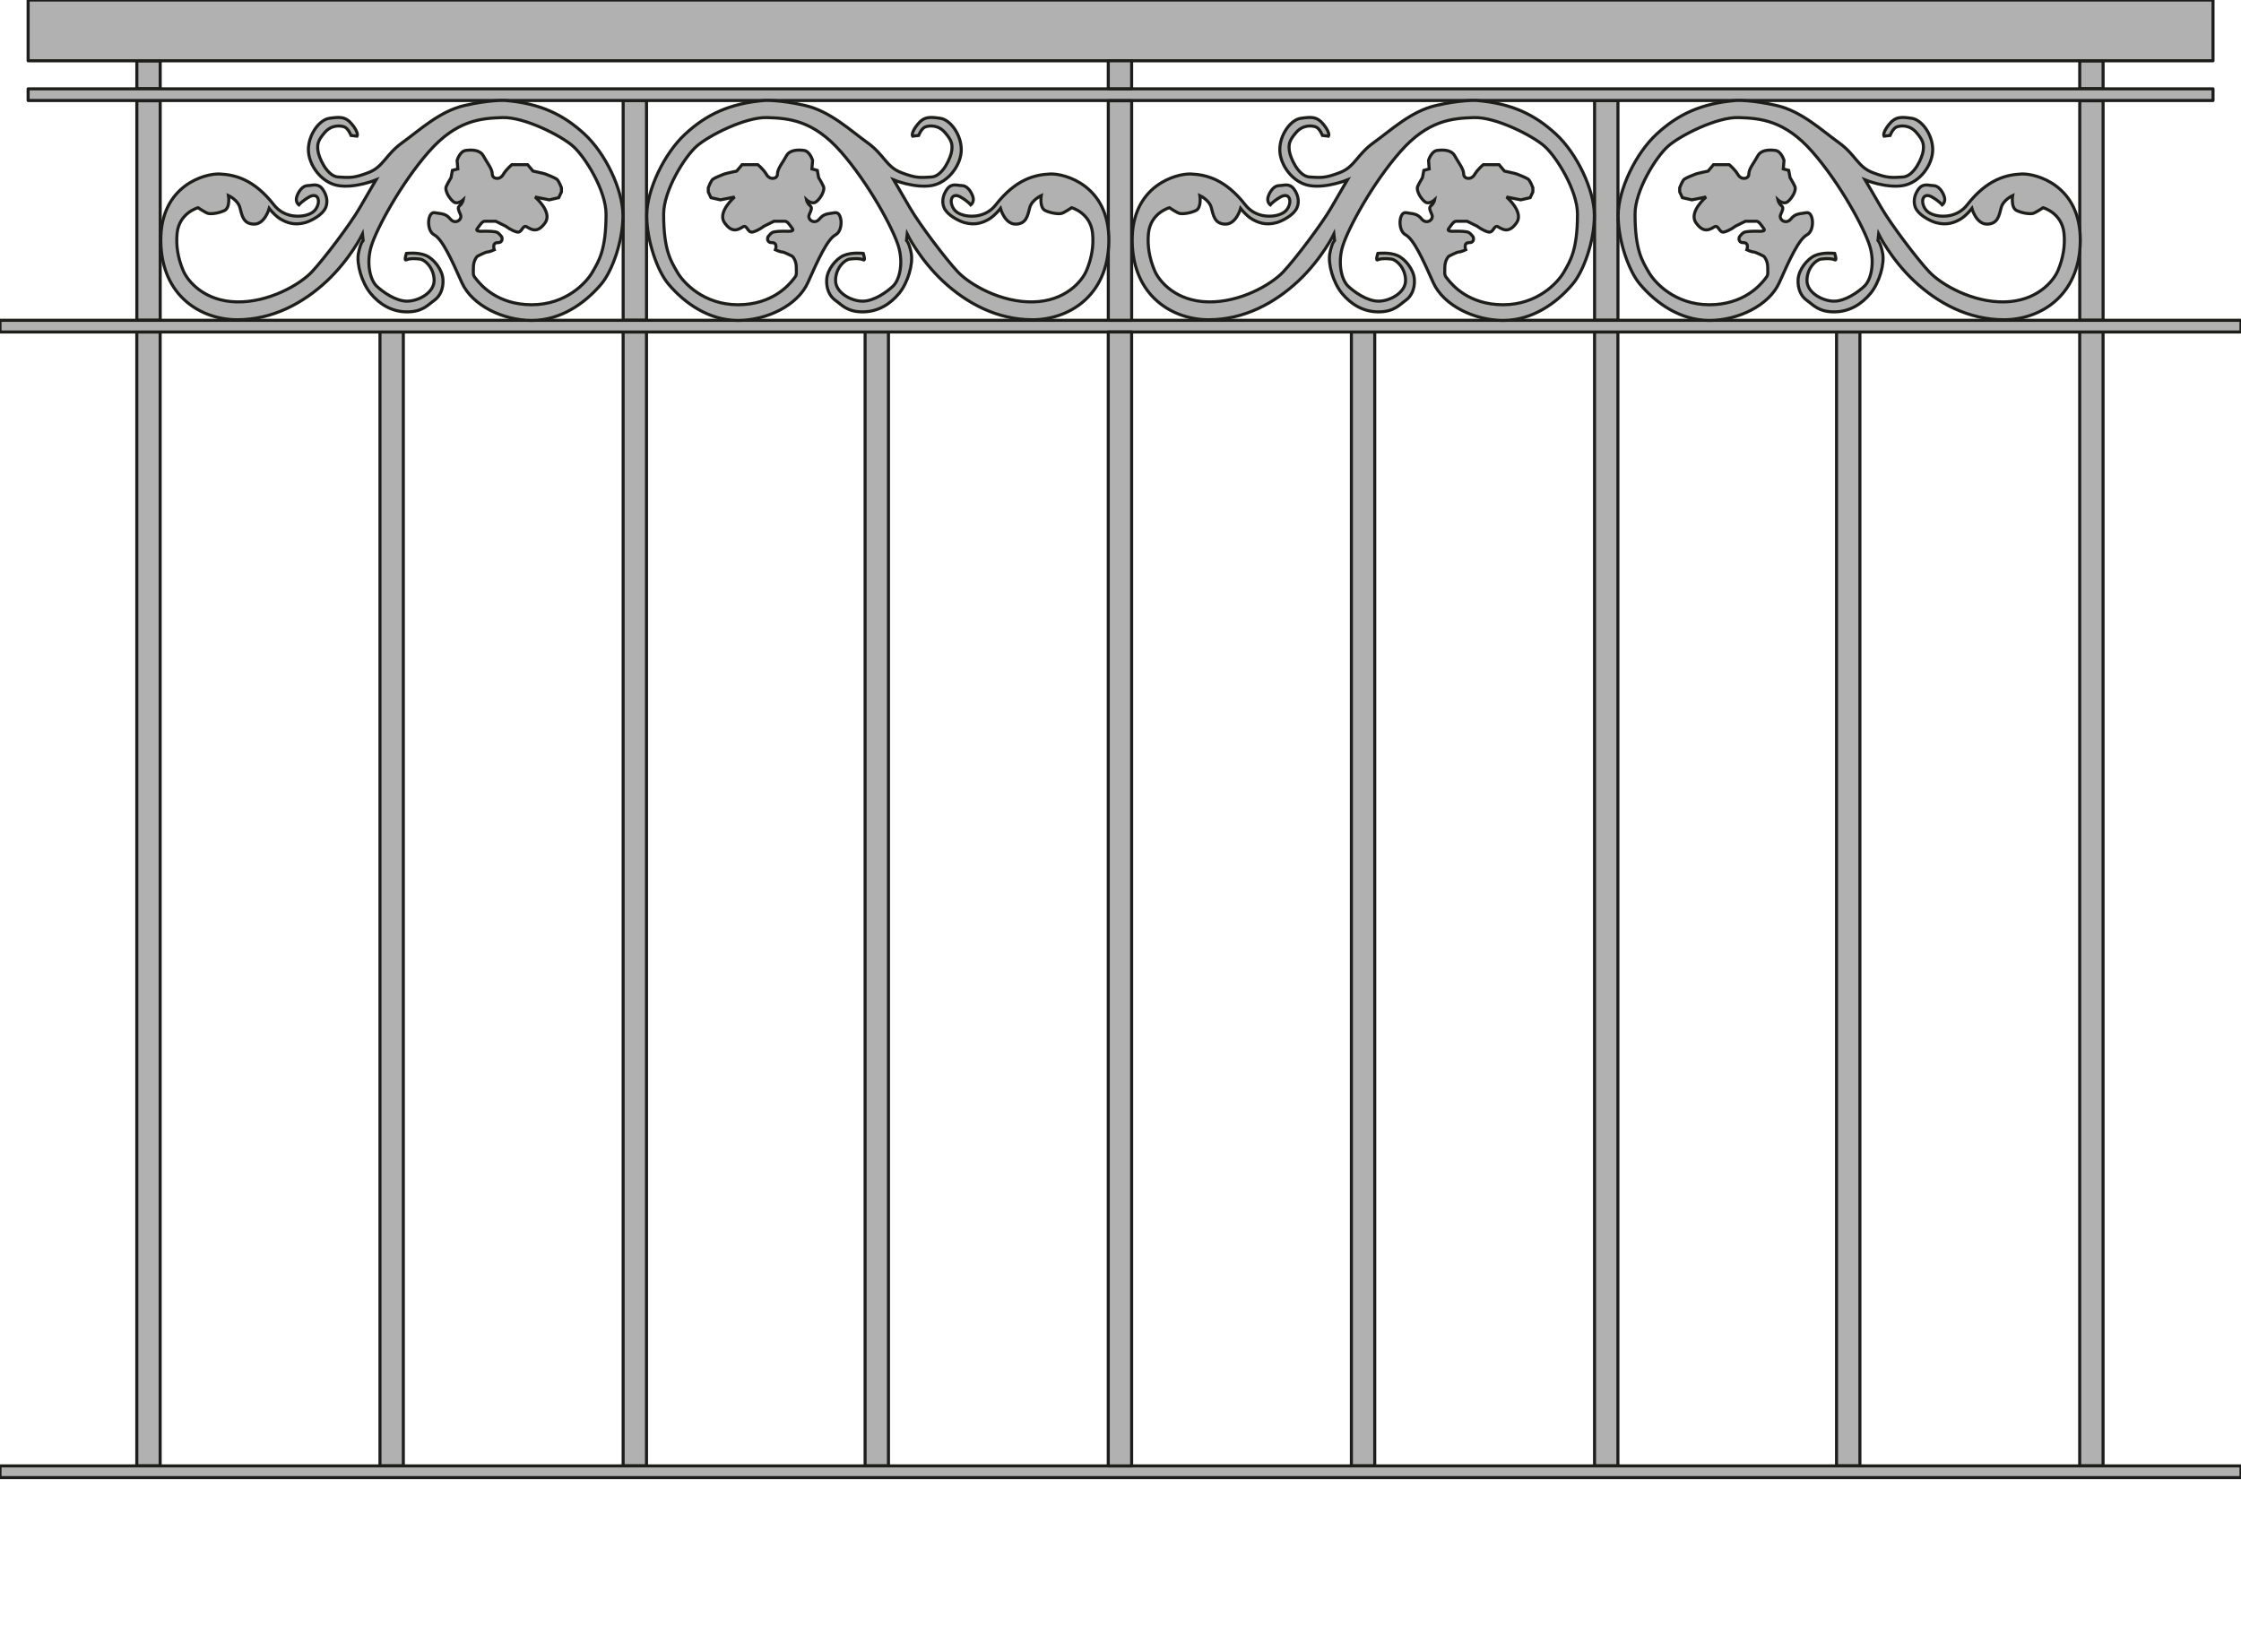 <?xml version="1.0" encoding="iso-8859-1"?>
<!-- Generator: Adobe Illustrator 20.1.0, SVG Export Plug-In . SVG Version: 6.00 Build 0)  -->
<svg version="1.1" preserveAspectRatio="none" id="Ebene_1" xmlns="http://www.w3.org/2000/svg"
	xmlns:xlink="http://www.w3.org/1999/xlink" x="0px" y="0px" viewBox="-53.988 -1.187 183.129 135" width="183.129"
	height="135" style="enable-background:new -53.988 -1.187 183.129 135;" xml:space="preserve">
	<g>

		<rect x="76.317" y="7.027"
			style="fill:#B1B1B1;stroke:#1D1D1B;stroke-width:0.25;stroke-linecap:round;stroke-linejoin:round;stroke-miterlimit:10;"
			width="1.91" height="17.961" />

		<rect x="56.444" y="25.942"
			style="fill:#B1B1B1;stroke:#1D1D1B;stroke-width:0.25;stroke-linecap:round;stroke-linejoin:round;stroke-miterlimit:10;"
			width="1.908" height="92.666" />

		<rect x="76.315" y="25.942"
			style="fill:#B1B1B1;stroke:#1D1D1B;stroke-width:0.25;stroke-linecap:round;stroke-linejoin:round;stroke-miterlimit:10;"
			width="1.908" height="92.666" />

		<rect x="96.089" y="25.942"
			style="fill:#B1B1B1;stroke:#1D1D1B;stroke-width:0.25;stroke-linecap:round;stroke-linejoin:round;stroke-miterlimit:10;"
			width="1.91" height="92.666" />

		<rect x="115.96" y="25.942"
			style="fill:#B1B1B1;stroke:#1D1D1B;stroke-width:0.25;stroke-linecap:round;stroke-linejoin:round;stroke-miterlimit:10;"
			width="1.91" height="92.666" />

		<rect x="115.964" y="7.046"
			style="fill:#B1B1B1;stroke:#1D1D1B;stroke-width:0.25;stroke-linecap:round;stroke-linejoin:round;stroke-miterlimit:10;"
			width="1.908" height="17.942" />

		<rect x="115.962" y="3.78"
			style="fill:#B1B1B1;stroke:#1D1D1B;stroke-width:0.25;stroke-linecap:round;stroke-linejoin:round;stroke-miterlimit:10;"
			width="1.91" height="2.283" />

		<rect x="-3.064" y="7.027"
			style="fill:#B1B1B1;stroke:#1D1D1B;stroke-width:0.25;stroke-linecap:round;stroke-linejoin:round;stroke-miterlimit:10;"
			width="1.909" height="17.961" />

		<rect x="-42.809" y="25.942"
			style="fill:#B1B1B1;stroke:#1D1D1B;stroke-width:0.25;stroke-linecap:round;stroke-linejoin:round;stroke-miterlimit:10;"
			width="1.909" height="92.666" />

		<rect x="-22.938" y="25.942"
			style="fill:#B1B1B1;stroke:#1D1D1B;stroke-width:0.25;stroke-linecap:round;stroke-linejoin:round;stroke-miterlimit:10;"
			width="1.909" height="92.666" />

		<rect x="-3.067" y="25.942"
			style="fill:#B1B1B1;stroke:#1D1D1B;stroke-width:0.25;stroke-linecap:round;stroke-linejoin:round;stroke-miterlimit:10;"
			width="1.909" height="92.666" />

		<rect x="16.706" y="25.942"
			style="fill:#B1B1B1;stroke:#1D1D1B;stroke-width:0.25;stroke-linecap:round;stroke-linejoin:round;stroke-miterlimit:10;"
			width="1.909" height="92.666" />

		<rect x="-42.806" y="7.046"
			style="fill:#B1B1B1;stroke:#1D1D1B;stroke-width:0.25;stroke-linecap:round;stroke-linejoin:round;stroke-miterlimit:10;"
			width="1.91" height="17.942" />

		<rect x="-42.806" y="3.78"
			style="fill:#B1B1B1;stroke:#1D1D1B;stroke-width:0.25;stroke-linecap:round;stroke-linejoin:round;stroke-miterlimit:10;"
			width="1.91" height="2.283" />

		<rect x="-51.689" y="-1.186"
			style="fill:#B1B1B1;stroke:#1D1D1B;stroke-width:0.25;stroke-linecap:round;stroke-linejoin:round;stroke-miterlimit:10;"
			width="178.543" height="4.966" />

		<rect x="-51.689" y="6.073"
			style="fill:#B1B1B1;stroke:#1D1D1B;stroke-width:0.25;stroke-linecap:round;stroke-linejoin:round;stroke-miterlimit:10;"
			width="178.543" height="0.954" />

		<rect x="-53.987" y="24.988"
			style="fill:#B1B1B1;stroke:#1D1D1B;stroke-width:0.25;stroke-linecap:round;stroke-linejoin:round;stroke-miterlimit:10;"
			width="183.128" height="0.954" />

		<rect x="-53.987" y="118.608"
			style="fill:#B1B1B1;stroke:#1D1D1B;stroke-width:0.25;stroke-linecap:round;stroke-linejoin:round;stroke-miterlimit:10;"
			width="183.128" height="0.955" />

		<rect x="36.577" y="25.942"
			style="fill:#B1B1B1;stroke:#1D1D1B;stroke-width:0.25;stroke-linecap:round;stroke-linejoin:round;stroke-miterlimit:10;"
			width="1.91" height="92.666" />

		<rect x="36.58" y="7.046"
			style="fill:#B1B1B1;stroke:#1D1D1B;stroke-width:0.25;stroke-linecap:round;stroke-linejoin:round;stroke-miterlimit:10;"
			width="1.909" height="17.942" />

		<rect x="36.578" y="3.78"
			style="fill:#B1B1B1;stroke:#1D1D1B;stroke-width:0.25;stroke-linecap:round;stroke-linejoin:round;stroke-miterlimit:10;"
			width="1.909" height="2.283" />
		<g>
			<path style="fill:#B1B1B1;stroke:#1D1D1B;stroke-width:0.25;stroke-miterlimit:3.864;" d="M-12.749,7.02
			c2.928,0.236,4.806,1.167,6.518,2.743c1.712,1.573,3.148,4.564,3.148,6.663c0,2.099-0.882,4.549-1.767,5.597
			c-1.36,1.614-3.355,2.976-5.69,2.976s-4.874-1.226-5.708-3.091c-0.827-1.866-1.6-3.558-2.264-3.906
			c-0.661-0.352-0.552-1.927,0.056-1.807c0.608,0.112,0.885,0.056,1.271,0.522c0.389,0.466,0.994,0.058,0.83-0.352
			c-0.168-0.407-0.278-0.581-0.056-0.756c0.22-0.177,0.276-0.466,0.276-0.466s-0.441,0.407-0.773,0.174
			c-0.333-0.233-0.774-0.933-0.609-1.281c0.165-0.352,0.387-0.703,0.387-0.703l0.11-0.597l0.443-0.117l-0.058-0.701
			c0,0,0.223-0.759,0.719-0.814c0.501-0.059,1.161-0.059,1.437,0.465c0.276,0.524,0.717,1.031,0.717,1.459
			c0,0.421,0.609,0.523,0.887,0.058c0.274-0.466,0.718-0.815,0.718-0.815h0.346h0.94l0.441,0.525c0,0,0.829,0.175,0.995,0.232
			c0.165,0.058,0.772,0.306,0.938,0.421c0.168,0.118,0.388,0.703,0.388,0.703V14.5l-0.22,0.467l-0.772,0.178l-1.16-0.233
			c0,0,1.434,1.222,0.827,2.096c-0.608,0.877-1.106,0.585-1.492,0.352c-0.386-0.233-0.37,0.525-0.829,0.41
			c-0.459-0.118-0.897-0.466-0.897-0.466l-0.832-0.411h-0.881c-0.221,0-0.388,0.292-0.608,0.585
			c-0.223,0.292,0.331,0.231,0.608,0.231c0.275,0,0.881,0,1.049,0.12c0.165,0.114,0.332,0.347,0.332,0.347s0.164,0.466-0.332,0.466
			c-0.499,0-0.278,0.583-0.278,0.583s-0.384,0.178-0.552,0.178c-0.165,0-0.827,0.349-0.827,0.349s-0.331,0.292-0.331,0.933
			c0,0.641-0.058,0.585,0.273,0.992c0.333,0.407,1.675,2.04,4.492,2.04s4.475-1.807,4.971-2.681
			c0.499-0.876,1.105-1.751,1.105-4.727c0-1.922-1.709-4.681-2.707-5.555c-0.993-0.874-3.992-2.391-5.761-2.332
			c-1.768,0.058-3.756,0.216-6.022,2.799s-4.253,6.257-4.697,7.712c-0.438,1.459-0.056,2.802,0.444,3.266
			c0.496,0.469,1.546,1.227,2.483,1.227c0.94,0,2.211-0.7,2.211-1.69c0-0.995-0.717-1.691-1.157-1.751
			c-0.444-0.056-0.886-0.056-1.107,0.06c-0.221,0.116,0-0.525,0-0.525s0.941-0.115,1.603,0.174c0.661,0.292,1.325,1.168,1.381,1.925
			c0.056,0.759-0.221,1.401-0.72,1.749c-0.498,0.35-0.939,0.932-2.211,0.932c-1.268,0-2.264-0.641-2.983-1.511
			c-0.717-0.877-1.157-2.395-0.992-3.269c0.166-0.876,0.387-1.052,0.387-1.052l-0.056-0.522c0,0-0.995,2.04-2.925,3.848
			c-1.935,1.807-4.44,3.15-7.312,3.15c-2.873,0-6.184-1.865-6.243-6.415c-0.054-4.548,3.594-5.554,4.81-5.496
			c1.213,0.058,2.775,0.399,4.433,2.523c0.776,0.99,1.933,0.99,2.488,0.874c0.552-0.118,0.938-0.351,1.105-0.874
			c0.165-0.525-0.113-0.99-0.72-0.641c-0.607,0.348-0.831,0.641-0.831,0.641s-0.331-0.233-0.164-0.701
			c0.164-0.465,0.499-0.874,0.885-0.874c0.385,0,0.83-0.233,1.216,0.292c0.386,0.524,0.496,1.225,0.107,1.749
			c-0.383,0.524-1.223,0.905-1.544,0.989c-0.885,0.236-1.491,0-1.99-0.289c-0.495-0.292-0.938-0.874-0.938-0.874
			s-0.348,1.281-1.229,1.281c-0.885,0-0.997-0.699-1.161-1.34c-0.165-0.641-0.939-0.992-0.939-0.992s0.165,0.992-0.331,1.225
			c-0.499,0.233-1.106,0.29-1.326,0.233c-0.221-0.056-0.829-0.466-0.829-0.466s-1.545,0.41-1.712,2.099
			c-0.095,0.974,0.055,1.981,0.496,3.032c0.383,0.908,1.752,2.508,4.363,2.565c2.615,0.059,5.155-1.399,6.149-2.447
			c0.992-1.052,3.148-3.909,3.923-5.249c0.774-1.342,1.326-2.274,1.326-2.274s-1.712,0.699-3.095,0.465
			c-1.384-0.233-2.432-1.706-2.432-2.931c0-1.226,0.887-2.451,1.715-2.567c0.828-0.116,1.325-0.176,1.876,0.523
			c0.555,0.7,0.389,0.937,0.389,0.937l-0.496-0.06c0,0-0.223-0.584-0.554-0.701c-0.331-0.116-1.051-0.176-1.601,0.469
			c-0.552,0.641-0.609,0.93-0.552,1.458c0.051,0.522,0.72,2.113,1.655,2.171c0.941,0.059,1.273,0.102,2.485-0.364
			c1.216-0.466,1.384-1.458,2.763-2.45c1.384-0.99,3.04-2.564,5.084-3.031C-13.979,6.963-12.749,7.02-12.749,7.02z" />
			<path style="fill:#B1B1B1;stroke:#1D1D1B;stroke-width:0.25;stroke-miterlimit:3.864;" d="M8.53,7.02
			C5.603,7.256,3.725,8.187,2.013,9.763c-1.712,1.573-3.149,4.564-3.149,6.663c0,2.099,0.882,4.549,1.767,5.597
			c1.36,1.614,3.355,2.976,5.691,2.976c2.335,0,4.874-1.226,5.707-3.091c0.827-1.866,1.601-3.558,2.265-3.906
			c0.66-0.352,0.552-1.927-0.057-1.807c-0.608,0.112-0.885,0.056-1.271,0.522c-0.389,0.466-0.993,0.058-0.83-0.352
			c0.168-0.407,0.278-0.581,0.057-0.756c-0.22-0.177-0.277-0.466-0.277-0.466s0.441,0.407,0.772,0.174
			c0.333-0.233,0.774-0.933,0.61-1.281c-0.165-0.352-0.388-0.703-0.388-0.703l-0.11-0.597l-0.443-0.117l0.058-0.701
			c0,0-0.222-0.759-0.718-0.814c-0.501-0.059-1.162-0.059-1.436,0.465c-0.277,0.524-0.717,1.031-0.717,1.459
			c0,0.421-0.61,0.523-0.887,0.058c-0.275-0.466-0.719-0.815-0.719-0.815H7.593h-0.94L6.21,12.796c0,0-0.828,0.175-0.994,0.232
			c-0.165,0.058-0.773,0.306-0.938,0.421c-0.168,0.118-0.387,0.703-0.387,0.703V14.5l0.219,0.467l0.773,0.178l1.16-0.233
			c0,0-1.434,1.222-0.827,2.096c0.607,0.877,1.105,0.585,1.492,0.352c0.386-0.233,0.37,0.525,0.829,0.41
			c0.458-0.118,0.896-0.466,0.896-0.466l0.832-0.411h0.882c0.221,0,0.387,0.292,0.607,0.585c0.223,0.292-0.331,0.231-0.607,0.231
			c-0.275,0-0.882,0-1.05,0.12c-0.165,0.114-0.331,0.347-0.331,0.347s-0.165,0.466,0.331,0.466c0.499,0,0.278,0.583,0.278,0.583
			s0.384,0.178,0.552,0.178c0.165,0,0.827,0.349,0.827,0.349s0.332,0.292,0.332,0.933c0,0.641,0.057,0.585-0.274,0.992
			c-0.332,0.407-1.674,2.04-4.491,2.04c-2.817,0-4.476-1.807-4.972-2.681c-0.499-0.876-1.105-1.751-1.105-4.727
			c0-1.922,1.709-4.681,2.707-5.555c0.994-0.874,3.993-2.391,5.761-2.332c1.768,0.058,3.757,0.216,6.022,2.799
			s4.252,6.257,4.697,7.712c0.438,1.459,0.056,2.802-0.445,3.266c-0.496,0.469-1.545,1.227-2.483,1.227
			c-0.941,0-2.211-0.7-2.211-1.69c0-0.995,0.717-1.691,1.156-1.751c0.445-0.056,0.887-0.056,1.107,0.06c0.221,0.116,0-0.525,0-0.525
			s-0.94-0.115-1.604,0.174c-0.66,0.292-1.324,1.168-1.381,1.925c-0.056,0.759,0.222,1.401,0.721,1.749
			c0.497,0.35,0.939,0.932,2.211,0.932c1.267,0,2.264-0.641,2.983-1.511c0.717-0.877,1.157-2.395,0.992-3.269
			c-0.167-0.876-0.388-1.052-0.388-1.052l0.057-0.522c0,0,0.995,2.04,2.925,3.848c1.935,1.807,4.44,3.15,7.312,3.15
			c2.873,0,6.184-1.865,6.242-6.415c0.055-4.548-3.593-5.554-4.809-5.496c-1.213,0.058-2.775,0.399-4.434,2.523
			c-0.775,0.99-1.933,0.99-2.487,0.874c-0.552-0.118-0.939-0.351-1.105-0.874c-0.165-0.525,0.113-0.99,0.72-0.641
			c0.606,0.348,0.83,0.641,0.83,0.641s0.331-0.233,0.165-0.701c-0.165-0.465-0.499-0.874-0.885-0.874
			c-0.386,0-0.83-0.233-1.216,0.292c-0.386,0.524-0.496,1.225-0.108,1.749c0.383,0.524,1.222,0.905,1.544,0.989
			c0.885,0.236,1.491,0,1.99-0.289c0.494-0.292,0.938-0.874,0.938-0.874s0.349,1.281,1.23,1.281c0.884,0,0.996-0.699,1.161-1.34
			c0.165-0.641,0.94-0.992,0.94-0.992s-0.165,0.992,0.331,1.225c0.499,0.233,1.105,0.29,1.326,0.233
			c0.221-0.056,0.828-0.466,0.828-0.466s1.546,0.41,1.712,2.099c0.096,0.974-0.054,1.981-0.495,3.032
			c-0.383,0.908-1.753,2.508-4.363,2.565c-2.615,0.059-5.156-1.399-6.149-2.447c-0.992-1.052-3.148-3.909-3.923-5.249
			c-0.774-1.342-1.326-2.274-1.326-2.274s1.712,0.699,3.094,0.465c1.384-0.233,2.432-1.706,2.432-2.931
			c0-1.226-0.886-2.451-1.715-2.567c-0.827-0.116-1.324-0.176-1.875,0.523c-0.555,0.7-0.389,0.937-0.389,0.937l0.496-0.06
			c0,0,0.222-0.584,0.554-0.701c0.331-0.116,1.051-0.176,1.602,0.469c0.552,0.641,0.609,0.93,0.552,1.458
			c-0.052,0.522-0.72,2.113-1.656,2.171c-0.941,0.059-1.271,0.102-2.484-0.364c-1.216-0.466-1.384-1.458-2.763-2.45
			c-1.385-0.99-3.04-2.564-5.085-3.031C9.76,6.963,8.53,7.02,8.53,7.02z" />
		</g>
		<g>
			<path style="fill:#B1B1B1;stroke:#1D1D1B;stroke-width:0.25;stroke-miterlimit:3.864;" d="M66.633,7.02
			c2.926,0.236,4.805,1.167,6.518,2.743c1.711,1.573,3.148,4.564,3.148,6.663c0,2.099-0.881,4.549-1.768,5.597
			c-1.357,1.614-3.355,2.976-5.69,2.976c-2.336,0-4.873-1.226-5.707-3.091c-0.828-1.866-1.602-3.558-2.264-3.906
			c-0.662-0.352-0.555-1.927,0.057-1.807c0.605,0.112,0.883,0.056,1.268,0.522c0.389,0.466,0.996,0.058,0.83-0.352
			c-0.168-0.407-0.275-0.581-0.055-0.756c0.221-0.177,0.275-0.466,0.275-0.466s-0.441,0.407-0.771,0.174
			c-0.332-0.233-0.773-0.933-0.609-1.281c0.166-0.352,0.387-0.703,0.387-0.703l0.111-0.597l0.441-0.117l-0.055-0.701
			c0,0,0.221-0.759,0.717-0.814c0.502-0.059,1.16-0.059,1.437,0.465c0.277,0.524,0.715,1.031,0.715,1.459
			c0,0.421,0.609,0.523,0.887,0.058c0.277-0.466,0.719-0.815,0.719-0.815h0.344h0.943l0.442,0.525c0,0,0.826,0.175,0.994,0.232
			c0.166,0.058,0.771,0.306,0.938,0.421c0.168,0.118,0.389,0.703,0.389,0.703V14.5l-0.221,0.467l-0.771,0.178l-1.16-0.233
			c0,0,1.434,1.222,0.826,2.096c-0.609,0.877-1.106,0.585-1.492,0.352c-0.385-0.233-0.369,0.525-0.83,0.41
			c-0.457-0.118-0.895-0.466-0.895-0.466l-0.834-0.411h-0.881c-0.221,0-0.389,0.292-0.609,0.585
			c-0.221,0.292,0.334,0.231,0.609,0.231c0.273,0,0.881,0,1.049,0.12c0.164,0.114,0.332,0.347,0.332,0.347s0.166,0.466-0.332,0.466
			c-0.498,0-0.277,0.583-0.277,0.583s-0.385,0.178-0.553,0.178c-0.166,0-0.828,0.349-0.828,0.349s-0.33,0.292-0.33,0.933
			c0,0.641-0.059,0.585,0.275,0.992c0.332,0.407,1.672,2.04,4.49,2.04c2.816,0,4.475-1.807,4.973-2.681
			c0.496-0.876,1.104-1.751,1.104-4.727c0-1.922-1.707-4.681-2.705-5.555c-0.996-0.874-3.994-2.391-5.764-2.332
			c-1.766,0.058-3.756,0.216-6.02,2.799c-2.268,2.583-4.254,6.257-4.699,7.712c-0.438,1.459-0.057,2.802,0.445,3.266
			c0.496,0.469,1.545,1.227,2.484,1.227c0.939,0,2.211-0.7,2.211-1.69c0-0.995-0.719-1.691-1.156-1.751
			c-0.445-0.056-0.887-0.056-1.107,0.06c-0.221,0.116,0-0.525,0-0.525s0.939-0.115,1.601,0.174c0.662,0.292,1.324,1.168,1.381,1.925
			c0.055,0.759-0.221,1.401-0.719,1.749c-0.498,0.35-0.939,0.932-2.211,0.932c-1.27,0-2.264-0.641-2.986-1.511
			c-0.715-0.877-1.156-2.395-0.992-3.269c0.168-0.876,0.389-1.052,0.389-1.052l-0.055-0.522c0,0-0.996,2.04-2.926,3.848
			c-1.936,1.807-4.441,3.15-7.312,3.15c-2.873,0-6.184-1.865-6.244-6.415c-0.053-4.548,3.596-5.554,4.811-5.496
			c1.213,0.058,2.775,0.399,4.432,2.523c0.777,0.99,1.936,0.99,2.488,0.874c0.553-0.118,0.94-0.351,1.107-0.874
			c0.164-0.525-0.115-0.99-0.723-0.641c-0.606,0.348-0.83,0.641-0.83,0.641s-0.328-0.233-0.164-0.701
			c0.164-0.465,0.5-0.874,0.887-0.874c0.385,0,0.83-0.233,1.215,0.292c0.387,0.524,0.494,1.225,0.105,1.749
			c-0.381,0.524-1.221,0.905-1.541,0.989c-0.887,0.236-1.494,0-1.99-0.289c-0.494-0.292-0.939-0.874-0.939-0.874
			s-0.35,1.281-1.229,1.281c-0.887,0-0.998-0.699-1.164-1.34c-0.164-0.641-0.938-0.992-0.938-0.992s0.164,0.992-0.33,1.225
			c-0.502,0.233-1.107,0.29-1.328,0.233c-0.221-0.056-0.828-0.466-0.828-0.466s-1.545,0.41-1.713,2.099
			c-0.094,0.974,0.057,1.981,0.498,3.032c0.383,0.908,1.75,2.508,4.363,2.565c2.615,0.059,5.156-1.399,6.147-2.447
			c0.992-1.052,3.15-3.909,3.926-5.249c0.773-1.342,1.324-2.274,1.324-2.274s-1.711,0.699-3.094,0.465
			c-1.385-0.233-2.432-1.706-2.432-2.931c0-1.226,0.887-2.451,1.717-2.567c0.826-0.116,1.324-0.176,1.875,0.523
			c0.553,0.7,0.389,0.937,0.389,0.937l-0.498-0.06c0,0-0.221-0.584-0.553-0.701c-0.33-0.116-1.053-0.176-1.602,0.469
			c-0.551,0.641-0.609,0.93-0.551,1.458c0.049,0.522,0.719,2.113,1.654,2.171c0.941,0.059,1.271,0.102,2.484-0.364
			c1.217-0.466,1.383-1.458,2.764-2.45c1.385-0.99,3.039-2.564,5.086-3.031C65.403,6.963,66.633,7.02,66.633,7.02z" />
			<path style="fill:#B1B1B1;stroke:#1D1D1B;stroke-width:0.25;stroke-miterlimit:3.864;" d="M87.913,7.02
			c-2.928,0.236-4.807,1.167-6.518,2.743c-1.713,1.573-3.15,4.564-3.15,6.663c0,2.099,0.885,4.549,1.767,5.597
			c1.361,1.614,3.356,2.976,5.69,2.976c2.336,0,4.877-1.226,5.711-3.091c0.826-1.866,1.598-3.558,2.264-3.906
			c0.658-0.352,0.551-1.927-0.057-1.807c-0.609,0.112-0.887,0.056-1.272,0.522c-0.389,0.466-0.992,0.058-0.83-0.352
			c0.168-0.407,0.279-0.581,0.055-0.756c-0.217-0.177-0.275-0.466-0.275-0.466s0.441,0.407,0.773,0.174
			c0.334-0.233,0.775-0.933,0.609-1.281c-0.164-0.352-0.389-0.703-0.389-0.703l-0.109-0.597l-0.443-0.117l0.059-0.701
			c0,0-0.225-0.759-0.719-0.814c-0.5-0.059-1.162-0.059-1.436,0.465c-0.277,0.524-0.719,1.031-0.719,1.459
			c0,0.421-0.609,0.523-0.887,0.058c-0.273-0.466-0.719-0.815-0.719-0.815h-0.344h-0.939l-0.441,0.525c0,0-0.83,0.175-0.996,0.232
			c-0.164,0.058-0.773,0.306-0.939,0.421c-0.168,0.118-0.385,0.703-0.385,0.703V14.5l0.217,0.467l0.775,0.178l1.16-0.233
			c0,0-1.434,1.222-0.828,2.096c0.607,0.877,1.104,0.585,1.492,0.352c0.387-0.233,0.371,0.525,0.828,0.41
			c0.461-0.118,0.898-0.466,0.898-0.466l0.83-0.411h0.883c0.221,0,0.387,0.292,0.607,0.585c0.223,0.292-0.33,0.231-0.607,0.231
			c-0.275,0-0.883,0-1.051,0.12c-0.164,0.114-0.33,0.347-0.33,0.347s-0.164,0.466,0.33,0.466c0.502,0,0.279,0.583,0.279,0.583
			s0.383,0.178,0.551,0.178c0.166,0,0.828,0.349,0.828,0.349s0.332,0.292,0.332,0.933c0,0.641,0.057,0.585-0.274,0.992
			c-0.332,0.407-1.676,2.04-4.494,2.04c-2.816,0-4.475-1.807-4.969-2.681c-0.5-0.876-1.107-1.751-1.107-4.727
			c0-1.922,1.711-4.681,2.709-5.555c0.992-0.874,3.992-2.391,5.76-2.332c1.769,0.058,3.756,0.216,6.023,2.799
			c2.264,2.583,4.25,6.257,4.695,7.712c0.438,1.459,0.057,2.802-0.445,3.266c-0.494,0.469-1.545,1.227-2.481,1.227
			c-0.943,0-2.211-0.7-2.211-1.69c0-0.995,0.715-1.691,1.156-1.751c0.445-0.056,0.887-0.056,1.107,0.06c0.221,0.116,0-0.525,0-0.525
			s-0.943-0.115-1.605,0.174c-0.658,0.292-1.324,1.168-1.381,1.925c-0.055,0.759,0.221,1.401,0.723,1.749
			c0.496,0.35,0.94,0.932,2.211,0.932c1.266,0,2.264-0.641,2.983-1.511c0.717-0.877,1.156-2.395,0.992-3.269
			c-0.166-0.876-0.387-1.052-0.387-1.052l0.057-0.522c0,0,0.994,2.04,2.922,3.848c1.937,1.807,4.441,3.15,7.314,3.15
			c2.873,0,6.182-1.865,6.242-6.415c0.055-4.548-3.592-5.554-4.809-5.496c-1.213,0.058-2.777,0.399-4.434,2.523
			c-0.775,0.99-1.932,0.99-2.488,0.874c-0.551-0.118-0.939-0.351-1.104-0.874c-0.166-0.525,0.111-0.99,0.719-0.641
			c0.605,0.348,0.83,0.641,0.83,0.641s0.332-0.233,0.164-0.701c-0.164-0.465-0.498-0.874-0.883-0.874
			c-0.387,0-0.83-0.233-1.217,0.292c-0.385,0.524-0.496,1.225-0.107,1.749c0.381,0.524,1.221,0.905,1.545,0.989
			c0.883,0.236,1.49,0,1.99-0.289c0.494-0.292,0.936-0.874,0.936-0.874s0.35,1.281,1.232,1.281c0.883,0,0.994-0.699,1.16-1.34
			c0.164-0.641,0.938-0.992,0.938-0.992s-0.164,0.992,0.334,1.225c0.498,0.233,1.104,0.29,1.324,0.233
			c0.221-0.056,0.83-0.466,0.83-0.466s1.545,0.41,1.711,2.099c0.096,0.974-0.053,1.981-0.494,3.032
			c-0.383,0.908-1.754,2.508-4.363,2.565c-2.615,0.059-5.156-1.399-6.15-2.447c-0.992-1.052-3.148-3.909-3.922-5.249
			c-0.775-1.342-1.328-2.274-1.328-2.274s1.713,0.699,3.094,0.465c1.385-0.233,2.432-1.706,2.432-2.931
			c0-1.226-0.887-2.451-1.713-2.567c-0.828-0.116-1.324-0.176-1.875,0.523c-0.557,0.7-0.389,0.937-0.389,0.937l0.494-0.06
			c0,0,0.225-0.584,0.553-0.701c0.334-0.116,1.053-0.176,1.602,0.469c0.555,0.641,0.609,0.93,0.555,1.458
			c-0.053,0.522-0.723,2.113-1.658,2.171c-0.939,0.059-1.271,0.102-2.484-0.364c-1.217-0.466-1.383-1.458-2.762-2.45
			c-1.383-0.99-3.041-2.564-5.084-3.031C89.141,6.963,87.913,7.02,87.913,7.02z" />
		</g>
	</g>
</svg>